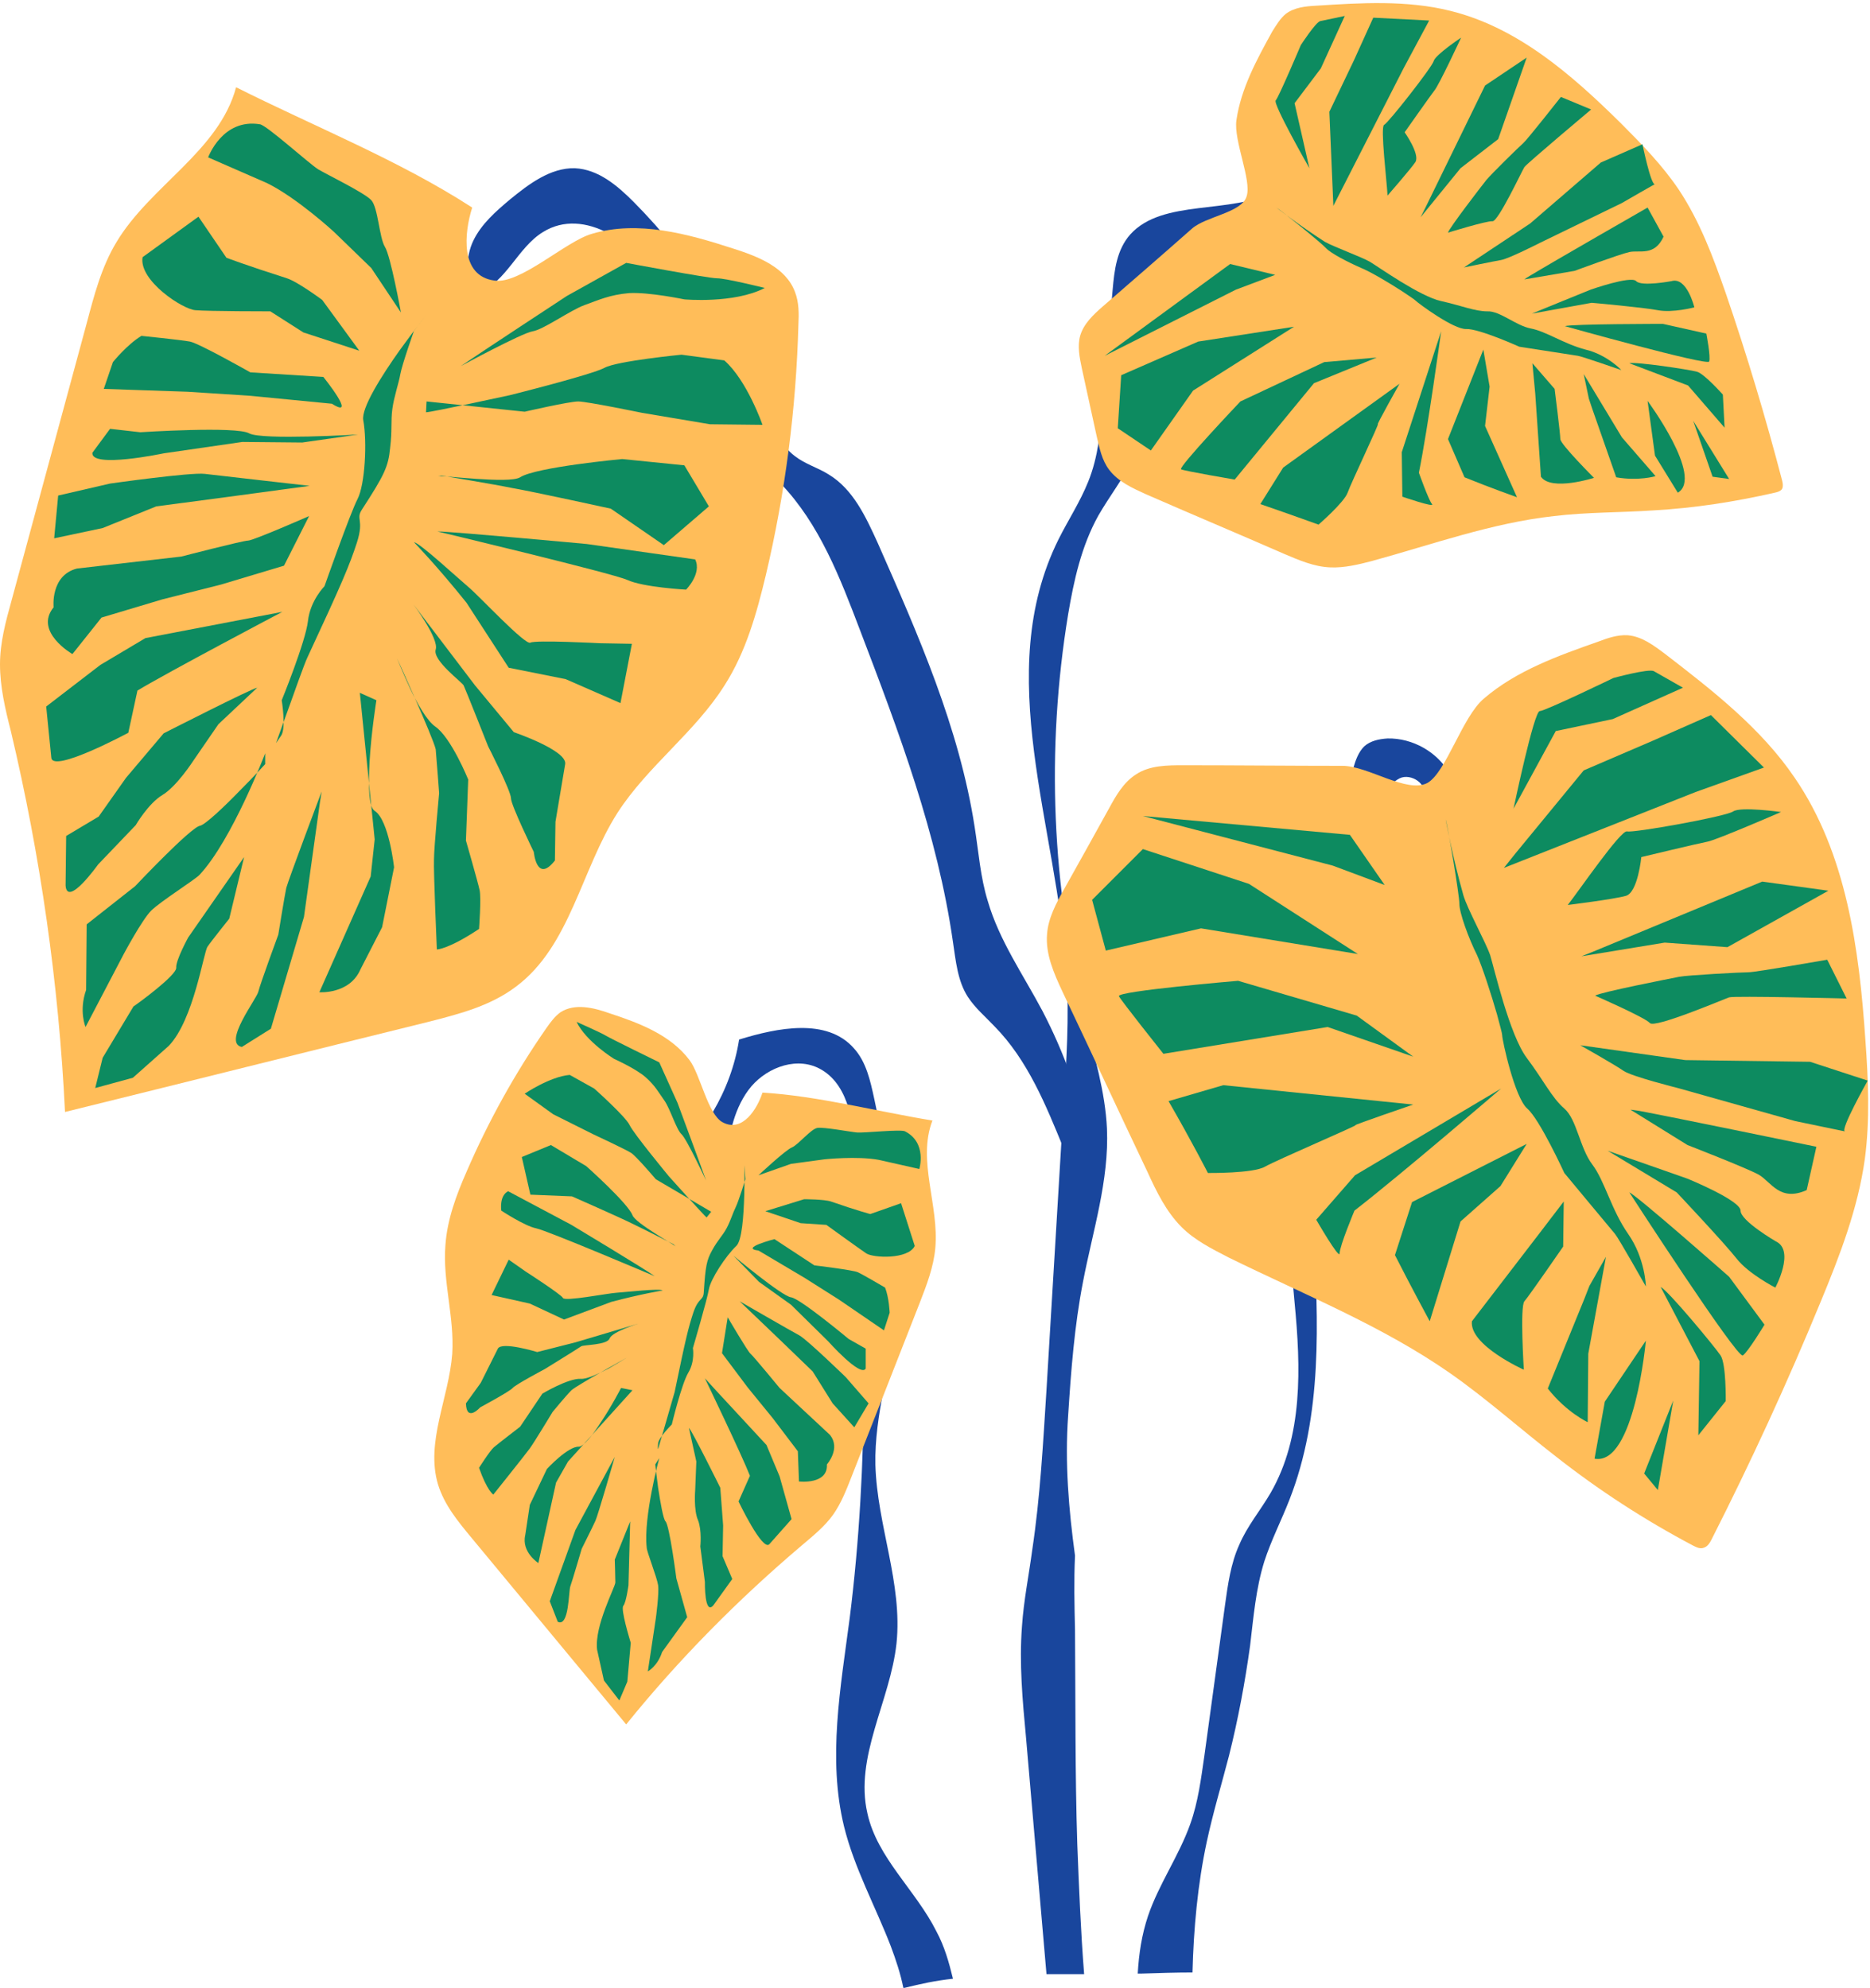<?xml version="1.0" encoding="UTF-8" standalone="no"?><svg xmlns="http://www.w3.org/2000/svg" xmlns:xlink="http://www.w3.org/1999/xlink" fill="#000000" height="348.6" preserveAspectRatio="xMidYMid meet" version="1" viewBox="2.5 -0.4 327.9 348.6" width="327.9" zoomAndPan="magnify"><g id="change1_1"><path d="M152.5,201.4c1.9,27.3,2.4,54.8-1,81.9c-1.6,12.2-3.9,24.7-1,36.6c1.8,7.3,5.5,14,8.2,21 c0.9,2.4,1.7,4.8,2.2,7.3c0.1,0,0.2,0,0.2,0c2.8-0.7,5.6-1.3,8.5-1.6c-0.7-2.9-1.5-5.7-2.9-8.3c-3.6-7.2-10.4-12.9-12.1-20.7 c-2.3-9.9,4-19.7,5.1-29.8c1.1-10.5-3.4-20.7-3.7-31.3c-0.2-8.9,2.8-17.6,3.7-26.5c1.4-12.6-1.3-25.3-3.9-37.7 c-0.7-3.2-1.4-6.5-3.6-8.9c-4.7-5.3-13.3-3.6-20.1-1.5c-0.7,4.5-2.3,8.8-4.6,12.7c-1.5,2.6,0.1,7.2,2.3,9.2c0.4-4.6,1.2-9.3,3.9-13 c2.7-3.7,7.9-5.9,12.1-4C151,189.2,152.1,195.8,152.5,201.4z" fill="#19469d"/></g><g id="change1_2"><path d="M256.7,135.3c-2.1-3.8-6.5-6.3-10.9-6.2c-1.5,0.1-3,0.4-4.1,1.4c-1,1-1.5,2.4-1.9,3.8 c-4.2,16.4,1.2,34.4-4.8,50.2c-1.2,3.3-2.9,6.3-4.1,9.6c-3.9,10.7-2.4,22.5-1.4,33.9c1.1,11.4,1.5,23.5-4.2,33.4 c-1.8,3.1-4.1,5.8-5.5,9.1c-1.5,3.3-2,7-2.5,10.6c-1.2,8.8-2.4,17.5-3.6,26.3c-0.6,4.1-1.1,8.2-2.5,12.1c-2,5.6-5.5,10.5-7.4,16.1 c-1.1,3.3-1.6,6.6-1.8,10.1c0.2,0,0.3,0,0.5,0c3-0.1,6.1-0.2,9.1-0.2c0.2-7.7,0.9-15.4,2.5-22.9c1.1-5.1,2.6-10.1,3.9-15.1 c1.6-6.4,2.8-12.8,3.7-19.3c0.6-5,1-10,2.5-14.8c1.2-3.7,3-7.2,4.4-10.8c5.8-14.8,5.1-31.2,4.2-47.1c-0.3-5.2-0.6-10.5,0.6-15.5 c1.6-6.3,5.6-12,6.5-18.5c0.5-3.4,0.1-6.9,0-10.3c-0.3-10,2.2-19.8,4.7-29.5c0.6-2.2,1.3-4.6,3.3-5.6c2-1,5.1,1.1,4,3L256.7,135.3z" fill="#19469d"/></g><g id="change1_3"><path d="M189,201c-3.1-7.6-6.3-15.5-12.1-21.4c-1.6-1.7-3.4-3.2-4.7-5.2c-1.8-2.8-2.1-6.3-2.6-9.6 c-2.7-18.9-9.5-36.9-16.3-54.7c-3.5-9.2-7.1-18.6-13.9-25.7c-3.7-3.9-8.3-7-11.5-11.3c-5-6.8-6-15.7-9.8-23.3s-13.2-14-20.4-9.5 c-4.4,2.7-6.4,8.7-11.2,10.6c-2.5-2-2.4-6.2-1-9.1c1.4-2.9,3.9-5.1,6.4-7.2c3.3-2.7,7.1-5.6,11.4-5.5c4.1,0.2,7.4,3,10.3,5.9 c10.1,10.2,18.1,22.5,23.2,36c1.2,3.2,2.4,6.6,5.1,8.6c1.8,1.4,4,2,5.9,3.2c4.3,2.6,6.5,7.4,8.6,12c7.1,16.1,14.3,32.4,17,49.8 c0.7,4.4,1,8.8,2.3,13c2,6.9,6.2,12.9,9.6,19.3c3.8,7.3,6.6,15.1,8.2,23.1C191.2,201.6,189.4,198.4,189,201z" fill="#19469d"/></g><g id="change1_4"><path d="M186,345.8c2.2,0,4.4,0,6.6,0c-0.6-7.6-0.9-15.2-1.2-22.8c-0.4-12.5-0.3-25.1-0.4-37.6 c-0.1-4.3-0.2-8.6,0-13c-1.1-8.1-1.8-16.2-1.2-24.6c0.5-7.8,1.1-15.7,2.6-23.4c1.7-8.9,4.6-17.8,4.2-26.9 c-0.3-6.4-2.2-12.7-3.8-18.9c-5.9-23.3-6.9-47.6-3-71.3c1-5.9,2.3-11.9,5.3-17.3c1.9-3.3,4.3-6.4,6-9.8c4.8-9.9,2.2-21.2,3.8-31.8 c0.2-1.3,0.5-2.6,1.5-3.6c1-1,2.6-1.4,4.1-1.7c7.3-1.5,11.5-4.5,15.6-10c-7.8,4.2-19.7,1.3-25.4,7.6c-2.4,2.7-2.8,6.3-3.1,9.7 c-0.6,6.6-1.1,13.2-1.7,19.8c-0.4,4.7-0.8,9.5-2.6,13.9c-1.4,3.5-3.5,6.7-5.2,10.1c-11.7,23.6-0.2,50.3,1.4,75.9 c0.5,7.8,0,15.6-0.5,23.3c-1,16.6-2,33.2-3,49.9c-0.6,9.4-1.1,18.8-2.5,28.1c-0.6,4.5-1.5,8.9-1.8,13.4c-0.5,6.5,0.1,13,0.7,19.4 L186,345.8z" fill="#19469d"/></g><path d="M270.5,127.7c0.1-0.1,0.2-0.2,0.3-0.3" fill="none"/><g><g id="change2_3"><path d="M237.9,133.9c-9.3,0-18.5-0.1-27.8-0.1c-2.9,0-6,0-8.4,1.6c-2.2,1.4-3.5,3.7-4.7,5.9 c-2.6,4.7-5.2,9.4-7.9,14.2c-1.4,2.5-2.8,5.1-3,7.9c-0.3,3.5,1.2,6.9,2.7,10.1c5,10.5,9.9,21.1,14.9,31.6c1.6,3.5,3.3,7,6,9.7 c2.3,2.3,5.3,3.8,8.2,5.3c13.2,6.5,27,12,39,20.4c6.4,4.5,12.2,9.7,18.4,14.5c7.5,5.9,15.5,11.1,24,15.6c0.6,0.3,1.3,0.7,2,0.4 c0.6-0.2,1-0.8,1.3-1.4c6.9-13.6,13.3-27.5,19.1-41.6c3.4-8.2,6.6-16.5,7.8-25.2c0.9-6.8,0.6-13.8,0.1-20.7 c-1.1-16.1-3.3-32.8-12.4-46.1c-5.9-8.7-14.4-15.3-22.7-21.7c-2-1.5-4.1-3.1-6.6-3.3c-1.8-0.1-3.5,0.5-5.1,1.1 c-7.1,2.5-14.4,5.1-20.1,10c-3.8,3.2-6.6,12.9-9.9,14.8C249.2,138.8,242.4,133.9,237.9,133.9z" fill="#ffbd59"/></g><g id="change3_42"><path d="M245.3 154.8L239.2 146 202.9 142.7 236.2 151.4z" fill="#0d8b60"/></g><g id="change3_43"><path d="M240.6 166.9L221.5 154.6 202.9 148.5 194 157.4 196.4 166.3 213.1 162.4z" fill="#0d8b60"/></g><g id="change3_44"><path d="M240.4,177.7l-20.8-6.1c0,0-21.3,1.8-20.9,2.7c0.4,0.8,7.8,10.1,7.8,10.1l28.8-4.7l15,5.2L240.4,177.7z" fill="#0d8b60"/></g><g id="change3_45"><path d="M250.3,193.3l-33.3-3.4l-9.6,2.8c4.1,7.1,6.9,12.6,6.9,12.6s7.9,0.1,10-1.1c2.1-1.2,16.4-7.3,15.9-7.3 C239.8,196.9,250.3,193.3,250.3,193.3z" fill="#0d8b60"/></g><g id="change3_46"><path d="M265.7,190.5l-25.6,15.2l-6.8,7.8c0,0,4.1,7.1,4.1,5.9c0-1.3,2.6-7.5,2.6-7.5 C248.5,205.3,265.7,190.5,265.7,190.5z" fill="#0d8b60"/></g><g id="change3_47"><path d="M270.2,200.2l-20.1,10.2l-3,9.3c2.9,5.7,6.1,11.6,6.1,11.6l5.4-17.5l7-6.2L270.2,200.2z" fill="#0d8b60"/></g><g id="change3_48"><path d="M272.5,215.8l-11.9,15.5c-0.5,4.2,9.1,8.5,9.1,8.5s-0.7-11.1,0.1-12c0.8-0.9,6.8-9.6,6.8-9.6l0.1-7.9 L272.5,215.8z" fill="#0d8b60"/></g><g id="change3_49"><path d="M281.2,225.1l-0.9,2.3l-6.4,15.7c3.3,4.2,7,5.9,7,5.9l0.1-12l3.1-17L281.2,225.1z" fill="#0d8b60"/></g><g id="change3_50"><path d="M291.1,234.7l-7.2,10.7l-1.8,10C289.1,256.7,291.1,234.7,291.1,234.7z" fill="#0d8b60"/></g><g id="change3_51"><path d="M295.9 245.2L290.8 258 293.2 260.9z" fill="#0d8b60"/></g><path d="M263.1,148.3c0.7-1,1.5-2.1,2.2-3.1" fill="none"/><g id="change3_52"><path d="M267.9,141.4c0,0,3.6-17.2,4.6-17.1c0.9,0,12.9-5.8,12.9-5.8s6.2-1.7,7.1-1.2c5.1,2.9,5.1,2.9,5.1,2.9 l-12.3,5.5l-10,2.1L267.9,141.4z" fill="#0d8b60"/></g><g id="change3_53"><path d="M266.2 151.8L268.2 149.3 280.2 134.7 292.3 129.5 302.5 125 311.8 134.2 299.8 138.5z" fill="#0d8b60"/></g><g id="change3_54"><path d="M277.4,158.3c1.9-2.4,9.3-13.2,10.4-12.9s17.3-2.6,18.6-3.5c1.3-0.9,8.4,0.1,8.4,0.1s-11.3,4.9-12.9,5.2 c-1.6,0.3-11.6,2.7-11.6,2.7s-0.6,6.2-2.7,6.8S277.4,158.3,277.4,158.3z" fill="#0d8b60"/></g><g id="change3_55"><path d="M279.8 167.3L282.3 166.3 311.5 154.2 323.1 155.8 305.4 165.7 294.4 164.9z" fill="#0d8b60"/></g><g id="change3_56"><path d="M282.2,174.2c0.9-0.6,13.2-3,14.7-3.3s11-0.8,12.2-0.8s13.8-2.2,13.8-2.2l3.4,6.8c0,0-19.7-0.5-20.6-0.2 c-0.9,0.3-13.1,5.5-13.9,4.5C290.9,178,282.2,174.2,282.2,174.2z" fill="#0d8b60"/></g><g id="change3_57"><path d="M279.6,182.9l18.4,2.6l21.9,0.3l10.1,3.3c0,0-4.9,8.7-4,8.9c0.9,0.2-8.7-1.8-8.7-1.8l-20.6-5.8 c0,0-8-2-9.5-3C285.8,186.4,279.6,182.9,279.6,182.9z" fill="#0d8b60"/></g><g id="change3_58"><path d="M288.4,194.2c0.2,0,0.7,0.1,1.5,0.2c6.4,1.2,31.1,6.3,31.1,6.3l-1.7,7.6c-4.7,2.1-6.2-1.4-8.4-2.7 c-2.2-1.2-12.5-5.2-12.5-5.2L288.4,194.2z" fill="#0d8b60"/></g><g id="change3_59"><path d="M284.4,201.4c0.9,0.3,14,4.9,14,4.9s9.3,3.8,9.3,5.6s6.2,5.4,6.2,5.4c3.4,1.6-0.1,8.1-0.1,8.1 s-4.7-2.4-6.8-5.1c-2.2-2.8-10.5-11.6-10.5-11.6L284.4,201.4z" fill="#0d8b60"/></g><g id="change3_60"><path d="M288.2,208.7c1.4,0.6,17.5,14.8,17.5,14.8l6.2,8.4c0,0-2.9,4.8-3.8,5.4 C307.1,237.9,288.2,208.7,288.2,208.7z" fill="#0d8b60"/></g><g id="change3_61"><path d="M293.7,225.3c1.3,0.6,9.5,10.5,10.5,12s0.9,8,0.9,8l-4.8,6l0.2-13L293.7,225.3z" fill="#0d8b60"/></g><g id="change3_62"><path d="M256,143.3c0.3,0.8,2.4,13.2,2.4,14.8s1.6,6,3.1,9c0.9,2,2.5,6.9,3.5,10.4c0.5,1.9,0.9,3.3,0.9,3.6 c0,0.9,2.2,11,4.4,12.9s6.5,11.3,6.5,11.3s8.3,10,8.9,10.7c0.6,0.7,5.4,9.2,5.4,9.2s-0.1-4.9-3.1-9.2s-4.1-9.3-6.3-12.2 s-2.7-7.9-4.9-9.8c-2.2-1.9-3.6-4.9-6.6-8.9c-3-4-5.7-15.7-6.4-18c-0.8-2.3-4-8.1-4.7-10.5C257.2,149.9,256,143.3,256,143.3z" fill="#0d8b60"/></g></g><g><g id="change2_4"><path d="M43.9,14.9c-3,11.2-15.1,17.3-21,27.2c-2.6,4.3-3.9,9.3-5.2,14.2C13.3,72.5,8.9,88.8,4.5,105 c-1,3.6-2,7.3-2,11.1c0,3.9,0.9,7.8,1.9,11.7c5.2,21.9,8.4,44.3,9.5,66.8c21.1-5.2,42.2-10.5,63.3-15.7c5.5-1.4,11.2-2.8,15.8-6.3 c9.5-7.1,11.4-20.5,17.8-30.5c5.3-8.2,13.6-14.1,18.8-22.4c3.7-5.8,5.6-12.6,7.2-19.3c3.4-14.4,5.3-29.1,5.7-43.9 c0.1-1.9,0.1-3.9-0.6-5.7c-1.6-4.3-6.4-6.2-10.8-7.6c-8-2.6-16.7-5-24.8-2.6c-4.6,1.3-12.6,8.9-17.1,8.2c-6.1-0.8-5.3-8.4-3.9-12.8 C72.5,27.7,57.4,21.7,43.9,14.9z" fill="#ffbd59"/></g><g id="change3_63"><path d="M83.3,63.8c3.2-2.2,18.6-12.3,18.6-12.3l10.4-5.8c0,0,14.4,2.7,15.9,2.7c1.6,0,8.4,1.7,8.4,1.7 c-5.4,2.8-14.1,2-14.1,2s-6.2-1.3-9.7-1.1c-3.4,0.3-5.3,1.2-7.8,2.1s-7.2,4.3-9.1,4.6C94,58,83.3,63.8,83.3,63.8z" fill="#0d8b60"/></g><g id="change3_64"><path d="M77.2,71.9c0.9,0,14.7-3,14.7-3s14.4-3.6,16.6-4.8c2.2-1.2,13.5-2.3,13.5-2.3l7.5,1 c4,3.5,6.7,11.3,6.7,11.3L127,74l-11.9-2c0,0-9.7-2-11.2-2c-1.6,0-9.4,1.8-9.4,1.8L77.3,70L77.2,71.9z" fill="#0d8b60"/></g><g id="change3_65"><path d="M79.3,83.1c0.6-0.2,12.5,1.4,14.4,0.2c2.8-1.8,17.9-3.2,17.9-3.2l10.9,1.1l4.3,7.2l-7.9,6.8l-9.3-6.4 c0,0-13.7-3-17.2-3.6c-3.4-0.7-12.5-2.2-12.5-2.2L79.3,83.1z" fill="#0d8b60"/></g><g id="change3_66"><path d="M79.2,92.8c2.5,0,26.2,2.2,26.2,2.2l19,2.7c1.2,2.5-1.6,5.3-1.6,5.3s-7.5-0.4-10.3-1.7 C109.8,100.1,79.2,92.8,79.2,92.8z" fill="#0d8b60"/></g><g id="change3_67"><path d="M72.8,54.4c0,0-1.8-9.9-2.8-11.5s-1.2-6.9-2.4-8.2c-1.2-1.3-7.8-4.5-9.3-5.4c-1.6-1-9-7.7-10.2-7.9 c-6.6-1.1-9.1,5.8-9.1,5.8l10.3,4.5c5.3,2.6,11.8,8.6,11.8,8.6l6.5,6.3L72.8,54.4z" fill="#0d8b60"/></g><g id="change3_68"><path d="M65.5,61.1L59,52.2c0,0-4.3-3.2-6.2-3.8c-7.2-2.3-10.6-3.6-10.6-3.6l-4.9-7.2l-9.8,7.1 c-0.7,4.1,7.1,9.2,9.3,9.3c2.2,0.2,13.1,0.2,13.1,0.2l5.8,3.7L65.5,61.1z" fill="#0d8b60"/></g><g id="change3_69"><path d="M59.2,65.7l-12.8-0.8c0,0-9-5.1-10.6-5.4c-1.6-0.3-8.5-1-8.5-1c-2.5,1.5-5,4.6-5,4.6 c-1.6,4.7-1.6,4.7-1.6,4.7l14.7,0.5L46.3,69l14.4,1.4C65.3,73.3,59.2,65.7,59.2,65.7z" fill="#0d8b60"/></g><g id="change3_70"><path d="M65.3,75.8c0,0-16.9,1-19.1-0.2c-2.2-1.3-19.1-0.2-19.1-0.2l-5.3-0.6L18.7,79c-0.3,2.8,12.5,0.1,12.5,0.1 l13.8-2l10.5,0.1L65.3,75.8z" fill="#0d8b60"/></g><g id="change3_71"><path d="M56.8,84.8c0,0-15.9-1.8-18.4-2.1s-16.6,1.7-16.6,1.7l-9.1,2.1l-0.7,7.5l8.5-1.8l9.4-3.8l12.1-1.6 L56.8,84.8z" fill="#0d8b60"/></g><g id="change3_72"><path d="M75.1,94.7c0.9,0,7.7,6.3,9.6,7.9c1.9,1.6,9.9,10.2,10.8,9.7c0.9-0.5,12.2,0.1,12.2,0.1l5.6,0.1l-2,10.4 l-9.6-4.2l-10-2l-7.4-11.4C79.1,98.8,75.1,94.7,75.1,94.7z" fill="#0d8b60"/></g><g id="change3_73"><path d="M75,105.6l10.8,14.2l6.8,8.2c0,0,9.4,3.2,9,5.6s-1.7,10.1-1.7,10.1l-0.1,6.8c-3.2,4.1-3.7-1.5-3.7-1.5 s-4-8.2-4-9.4c0-1.3-4-9.1-4-9.1s-4-10.1-4.3-10.7s-5.5-4.4-4.9-6.3S75,105.6,75,105.6z" fill="#0d8b60"/></g><g id="change3_74"><path d="M72.1,115c0,0,1,2.5,2.3,5.3c1.3,2.8,3,5.7,4.4,6.7c2.8,1.9,5.8,9.3,5.8,9.3L84.2,147c0,0,2.1,7.3,2.4,8.7 s-0.1,6.8-0.1,6.8c-5.4,3.6-7.4,3.6-7.4,3.6s-0.6-13.7-0.5-15.8c0-2.1,0.9-11.6,0.9-11.6s-0.4-5.5-0.6-7.7 C78.4,128.8,72.1,115,72.1,115z" fill="#0d8b60"/></g><g id="change3_75"><path d="M68.5,122.4c0,0-0.9,5.6-1.2,10.8c-0.2,4.1-0.2,7.9,0.9,8.6c2.5,1.6,3.4,9.9,3.4,9.9l-2.1,10.5l-3.8,7.4 c-1.9,4.4-7.2,4-7.2,4l9-20.3l0.7-6.5l-2.6-25.7L68.5,122.4z" fill="#0d8b60"/></g><g id="change3_76"><path d="M58.9,138.4l-0.3,1.9l-2.8,20.1L50,180l-5.1,3.2c-3.4-0.7,2.6-8.4,2.9-9.7s3.5-10,3.5-10s1.1-6.8,1.4-8.2 C53.1,153.8,58.9,138.4,58.9,138.4z" fill="#0d8b60"/></g><g id="change3_77"><path d="M56.7,90.1c0,0-9.8,4.3-10.7,4.3c-0.9,0-11.7,2.8-11.7,2.8l-18.3,2.1c-4.7,1.2-4.1,6.8-4.1,6.8 c-3.5,4.3,3.3,8.2,3.3,8.2l5.1-6.4l10.7-3.2l10.3-2.6l11-3.3L56.7,90.1z" fill="#0d8b60"/></g><g id="change3_78"><path d="M52,106.9l-4.7,0.9L28,111.5l-7.9,4.7l-9.5,7.3l0.9,9c0.3,2.7,13.5-4.4,13.5-4.4l1.6-7.4 C31.7,117.6,52,106.9,52,106.9z" fill="#0d8b60"/></g><g id="change3_79"><path d="M47.6,120.2c-0.9,0.1-16.4,8-16.4,8l-6.6,7.8l-4.8,6.8l-5.7,3.4l-0.1,8.7c0.3,3.9,5.7-3.7,5.7-3.7l6.6-6.9 c0,0,2.2-3.8,4.7-5.3s5.4-6,5.4-6l4.4-6.4L47.6,120.2z" fill="#0d8b60"/></g><g id="change3_80"><path d="M49,133.6c0,0-2,2.2-4.4,4.6c-2.8,2.9-6.1,6-7,6.2C36,144.6,26.2,155,26.2,155l-8.5,6.7l-0.1,11.5 c-1.3,3.7-0.1,6.5-0.1,6.5l6.7-12.8c0,0,3.2-6,4.8-7.6s7.8-5.5,8.5-6.3c5.7-6.1,11.5-21.3,11.5-21.3L49,133.6z" fill="#0d8b60"/></g><g id="change3_81"><path d="M45.3,149.9L35.5,164c0,0-2.2,4-2.1,5.3s-6.6,6.2-7.5,6.8l-5.4,9l-1.3,5.3l6.6-1.8l6.3-5.6 c4.4-4.6,6.1-16.5,6.8-17.4c0.6-0.9,3.8-4.9,3.8-4.9L45.3,149.9z" fill="#0d8b60"/></g><g id="change3_82"><path d="M77.5,54.5c0,0-2.3,2.9-4.9,6.5c-3.2,4.5-6.8,10.2-6.4,12.3c0.7,3.8,0.3,11.3-1,13.8s-5.8,15.3-5.8,15.3 s-2.5,2.5-2.9,6.1c-0.4,3.6-4.6,13.9-4.6,13.9s0.8,4.9-0.1,6.2c-0.9,1.3-0.9,1.3-0.9,1.3l2.6-7.2c0,0,2.4-6.8,2.9-7.8 c6.1-13.1,7.4-16.2,8.7-20.2c1.3-4.1-0.3-4,0.9-5.8c3.9-6,4.6-7.5,4.9-10.7c0.4-3.2,0.1-4.7,0.4-6.9c0.3-2.2,1.1-4.4,1.4-6.1 c0.3-1.7,2.4-7.6,2.4-7.6" fill="#0d8b60"/></g></g><g><g id="change2_2"><path d="M211.5,39.7c-5.2,4.6-10.4,9.1-15.7,13.7c-1.6,1.4-3.3,3-3.9,5.1c-0.5,1.8-0.1,3.8,0.3,5.7 c0.9,4,1.7,7.9,2.6,11.9c0.5,2.1,0.9,4.2,2.2,5.9c1.6,2.1,4.1,3.2,6.5,4.3c8,3.5,16.1,6.9,24.1,10.4c2.6,1.1,5.3,2.3,8.2,2.4 c2.4,0.1,4.9-0.5,7.2-1.1c10.6-2.9,21.1-6.7,32-7.9c5.8-0.7,11.7-0.6,17.5-1c7.1-0.4,14.2-1.5,21.2-3.1c0.5-0.1,1.1-0.3,1.3-0.7 c0.2-0.4,0.1-1,0-1.4c-2.9-11.1-6.2-22.1-9.9-32.9c-2.2-6.3-4.5-12.5-8.2-18.1c-2.9-4.3-6.5-8-10.2-11.7 c-8.6-8.5-18.1-16.8-29.9-19.7c-7.6-1.9-15.7-1.4-23.5-0.9c-1.9,0.1-3.8,0.3-5.3,1.4c-1,0.8-1.7,2-2.4,3.1 c-2.7,4.9-5.5,10-6.3,15.6c-0.5,3.6,2.7,10.5,1.8,13.3C220.3,36.9,214,37.5,211.5,39.7z" fill="#ffbd59"/></g><g id="change3_21"><path d="M226.1 47.8L218.2 45.9 196.2 62 219.2 50.4z" fill="#0d8b60"/></g><g id="change3_22"><path d="M229.4 56.9L212.6 59.5 199.1 65.4 198.5 74.7 204.3 78.6 211.7 68.1z" fill="#0d8b60"/></g><g id="change3_23"><path d="M234.7,63.1L220,70c0,0-11,11.6-10.4,11.9c0.6,0.3,9.4,1.8,9.4,1.8l13.9-16.9l11-4.5L234.7,63.1z" fill="#0d8b60"/></g><g id="change3_24"><path d="M247.9,66.9l-20.4,14.7l-4,6.4c5.8,2,10.2,3.6,10.2,3.6s4.5-3.9,5.1-5.6c0.6-1.7,5.6-12.2,5.3-12 S247.9,66.9,247.9,66.9z" fill="#0d8b60"/></g><g id="change3_25"><path d="M255.2,57.7l-6.9,21.2l0.1,7.8c0,0,5.8,2,5.2,1.3c-0.6-0.7-2.3-5.5-2.3-5.5 C252.9,74.6,255.2,57.7,255.2,57.7z" fill="#0d8b60"/></g><g id="change3_26"><path d="M262.6,60.9l-6.2,15.7l2.9,6.7c4.4,1.8,9.2,3.5,9.2,3.5l-5.6-12.5l0.8-6.9L262.6,60.9z" fill="#0d8b60"/></g><g id="change3_27"><path d="M271.7,68.6l1,14.6c1.8,2.6,9.3,0.2,9.3,0.2s-5.9-5.9-5.9-6.8c0-0.9-1-8.8-1-8.8l-3.9-4.5L271.7,68.6z" fill="#0d8b60"/></g><g id="change3_28"><path d="M281.1,69.5l0.6,1.8l4.2,12c3.9,0.7,6.9-0.2,6.9-0.2l-5.9-6.8l-6.7-11.1L281.1,69.5z" fill="#0d8b60"/></g><g id="change3_29"><path d="M291.4,69.9l1.3,9.6l4,6.5C301.3,83.3,291.4,69.9,291.4,69.9z" fill="#0d8b60"/></g><g id="change3_30"><path d="M299.4 73.4L302.8 83.2 305.7 83.6z" fill="#0d8b60"/></g><path d="M232.8,35.3c-0.1-0.9-0.2-1.9-0.3-2.8" fill="none"/><g id="change3_31"><path d="M232.1,29.1c0,0-6.5-11.4-5.9-11.9c0.5-0.5,4.4-9.7,4.4-9.7s2.6-4,3.4-4.2c4.3-0.9,4.3-0.9,4.3-0.9 l-4.2,9.2l-4.6,6.1L232.1,29.1z" fill="#0d8b60"/></g><g id="change3_32"><path d="M236.3 35.7L236.2 33.3 235.6 19.2 239.9 10.2 243.3 2.7 253.1 3.2 248.6 11.6z" fill="#0d8b60"/></g><g id="change3_33"><path d="M245.8,33.9c-0.1-2.3-1.3-12.1-0.6-12.4c0.7-0.3,8.4-10.1,8.7-11.2s4.8-4.1,4.8-4.1s-3.9,8.4-4.7,9.3 c-0.7,0.9-5.2,7.3-5.2,7.3s2.7,3.8,1.9,5.2C249.9,29.2,245.8,33.9,245.8,33.9z" fill="#0d8b60"/></g><g id="change3_34"><path d="M251.6 37.7L252.5 35.9 262.9 14.6 270.2 9.7 265.2 24 258.6 29.1z" fill="#0d8b60"/></g><g id="change3_35"><path d="M256.4,40.4c0.2-0.8,5.9-8.2,6.7-9.2s5.8-5.9,6.5-6.5c0.7-0.6,6.6-8.1,6.6-8.1l5.3,2.2 c0,0-11.3,9.5-11.7,10.1c-0.4,0.6-4.6,9.6-5.6,9.5S256.4,40.4,256.4,40.4z" fill="#0d8b60"/></g><g id="change3_36"><path d="M259.2,46.5l11.6-7.7l12.4-10.7l7.3-3.2c0,0,1.5,7.3,2.2,7c0.6-0.4-5.8,3.3-5.8,3.3l-14.4,7 c0,0-5.5,2.8-6.8,3C264.5,45.4,259.2,46.5,259.2,46.5z" fill="#0d8b60"/></g><g id="change3_37"><path d="M269.8,48.6c0.1-0.1,0.4-0.3,0.9-0.6C275,45.4,291.4,36,291.4,36l2.8,5.1c-1.6,3.5-4.2,2.3-6,2.7 c-1.8,0.4-9.6,3.3-9.6,3.3L269.8,48.6z" fill="#0d8b60"/></g><g id="change3_38"><path d="M271.1,54.6c0.7-0.3,10.3-4.2,10.3-4.2s7.1-2.5,8-1.5s6.2,0,6.2,0c2.7-0.8,4,4.6,4,4.6s-3.8,1-6.4,0.5 s-11.6-1.3-11.6-1.3L271.1,54.6z" fill="#0d8b60"/></g><g id="change3_39"><path d="M276.9,56.8c1.1-0.4,17.2-0.4,17.2-0.4l7.6,1.7c0,0,0.8,4.1,0.5,4.9S276.9,56.8,276.9,56.8z" fill="#0d8b60"/></g><g id="change3_40"><path d="M288.2,63.3c1.1-0.3,10.5,1.1,11.9,1.5c1.3,0.4,4.5,4,4.5,4l0.3,5.8l-6.4-7.4L288.2,63.3z" fill="#0d8b60"/></g><g id="change3_41"><path d="M226.3,36c0.6,0.3,7.9,6.2,8.7,7.1s3.9,2.5,6.2,3.5c1.5,0.6,4.9,2.6,7.2,4.1c1.2,0.8,2.1,1.4,2.3,1.6 c0.5,0.5,6.7,5.1,8.9,5c2.2-0.1,9.3,3.1,9.3,3.1s9.6,1.5,10.3,1.6c0.7,0.1,7.6,2.5,7.6,2.5s-2.5-2.7-6.3-3.6 c-3.8-1-6.9-3.2-9.6-3.7c-2.6-0.5-5.4-3.1-7.6-3c-2.2,0-4.5-1-8.1-1.8c-3.7-0.8-11-6-12.5-6.9c-1.6-0.9-6.3-2.6-7.9-3.5 C230.3,39.1,226.3,36,226.3,36z" fill="#0d8b60"/></g></g><g><g id="change2_1"><path d="M166,196.1c-2.7,7,1.2,14.9,0.5,22.4c-0.3,3.3-1.5,6.4-2.7,9.5c-4,10.2-8,20.4-12,30.6 c-0.9,2.3-1.8,4.6-3.2,6.6c-1.5,2.1-3.5,3.7-5.5,5.4c-11.2,9.5-21.6,20-30.8,31.4c-9-10.9-18.1-21.8-27.1-32.7 c-2.4-2.9-4.8-5.8-5.9-9.4c-2.2-7.4,1.9-15.1,2.5-22.9c0.4-6.4-1.7-12.7-1.2-19c0.3-4.5,1.9-8.8,3.7-12.9c3.8-8.8,8.5-17.3,14-25.2 c0.7-1,1.5-2.1,2.5-2.8c2.5-1.6,5.8-0.8,8.6,0.2c5.2,1.7,10.7,3.8,14,8.2c1.9,2.5,3.2,9.5,5.8,10.9c3.5,1.9,6.1-2.4,7-5.2 C146,191.8,156.2,194.5,166,196.1z" fill="#ffbd59"/></g><g id="change3_1"><path d="M126.3,206.6c-0.8-2.3-5-13.6-5-13.6l-3.2-7.1c0,0-8.6-4.2-9.4-4.7s-5.1-2.4-5.1-2.4 c1.7,3.5,6.6,6.5,6.6,6.5s3.8,1.7,5.5,3.2s2.3,2.7,3.3,4.1s2.1,5.1,3,5.9S126.3,206.6,126.3,206.6z" fill="#0d8b60"/></g><g id="change3_2"><path d="M126.4,213.1c-0.5-0.4-6.6-7.2-6.6-7.2s-6.2-7.5-6.9-9s-6.2-6.4-6.2-6.4l-4.3-2.4c-3.5,0.3-7.9,3.3-7.9,3.3 l5,3.6l7,3.5c0,0,5.8,2.7,6.7,3.3s4.3,4.6,4.3,4.6l9.7,5.7L126.4,213.1z" fill="#0d8b60"/></g><g id="change3_3"><path d="M121,218.2c-0.2-0.3-7.1-4.1-7.6-5.5c-0.8-2.1-8.1-8.6-8.1-8.6l-6.2-3.7l-5.1,2.1l1.5,6.6l7.3,0.3 c0,0,8.4,3.7,10.4,4.7c2.1,1,7.4,3.7,7.4,3.7L121,218.2z" fill="#0d8b60"/></g><g id="change3_4"><path d="M117.3,223.4c-1.3-1-14.6-9-14.6-9l-11.1-5.9c-1.6,0.8-1.2,3.4-1.2,3.4s4.1,2.7,6.1,3.1 S117.3,223.4,117.3,223.4z" fill="#0d8b60"/></g><g id="change3_5"><path d="M135.5,205.7c0,0,4.8-4.5,5.9-4.9c1.1-0.5,3.3-3.2,4.4-3.4c1.1-0.2,5.8,0.7,7,0.8c1.2,0.1,7.7-0.6,8.4-0.2 c3.9,2,2.5,6.6,2.5,6.6l-7.1-1.6c-3.8-0.7-9.5-0.1-9.5-0.1l-5.9,0.8L135.5,205.7z" fill="#0d8b60"/></g><g id="change3_6"><path d="M136.7,212l6.8-2.1c0,0,3.5,0,4.7,0.4c4.6,1.6,6.9,2.2,6.9,2.2l5.4-1.9l2.4,7.5c-1.2,2.4-7.3,2.1-8.5,1.3 c-1.2-0.8-7-5-7-5l-4.5-0.3L136.7,212z" fill="#0d8b60"/></g><g id="change3_7"><path d="M138.3,216.9l7,4.6c0,0,6.7,0.8,7.6,1.2c0.9,0.4,4.8,2.7,4.8,2.7c0.7,1.8,0.8,4.4,0.8,4.4 c-1,3.1-1,3.1-1,3.1l-7.9-5.4l-6-3.8l-8.1-4.8C132.1,218.5,138.3,216.9,138.3,216.9z" fill="#0d8b60"/></g><g id="change3_8"><path d="M131.1,219.8c0,0,8.5,7.1,10.1,7.3s10.1,7.3,10.1,7.3l3,1.7l0,3.5c-0.9,1.6-6.6-4.8-6.6-4.8l-6.5-6.4 l-5.6-4L131.1,219.8z" fill="#0d8b60"/></g><g id="change3_9"><path d="M132.2,227.8c0,0,9,5.2,10.5,6c1.4,0.8,8.1,7.3,8.1,7.3l4,4.6l-2.5,4.2l-3.8-4.2l-3.5-5.6l-5.7-5.5 L132.2,227.8z" fill="#0d8b60"/></g><g id="change3_10"><path d="M118.7,225.9c-0.5-0.4-6.5,0.3-8.1,0.4c-1.6,0.1-9.2,1.6-9.4,0.9c-0.3-0.6-6.5-4.6-6.5-4.6l-3-2.1l-3,6.2 l6.7,1.5l6,2.8l8.3-3.1C115,226.5,118.7,225.9,118.7,225.9z" fill="#0d8b60"/></g><g id="change3_11"><path d="M114.5,231.7l-11.1,3.3l-6.7,1.7c0,0-6.2-1.9-6.9-0.6c-0.7,1.4-3,6-3,6l-2.6,3.6c0.1,3.4,2.5,0.7,2.5,0.7 s5.2-2.8,5.7-3.4s5.6-3.3,5.6-3.3s6-3.7,6.4-4s4.6-0.2,5-1.4C109.9,233.1,114.5,231.7,114.5,231.7z" fill="#0d8b60"/></g><g id="change3_12"><path d="M112.4,237.7c0,0-1.5,0.9-3.2,1.9c-1.8,0.9-3.8,1.9-4.9,1.8c-2.2-0.1-6.7,2.6-6.7,2.6l-3.9,5.8 c0,0-3.9,3-4.6,3.6c-0.7,0.6-2.6,3.6-2.6,3.6c1.4,4,2.5,4.7,2.5,4.7s5.6-7,6.4-8.1c0.8-1.1,4-6.4,4-6.4s2.3-2.8,3.3-3.8 C103.7,242.5,112.4,237.7,112.4,237.7z" fill="#0d8b60"/></g><g id="change3_13"><path d="M111.4,243c0,0-1.7,3.3-3.6,6.1c-1.4,2.2-3,4.2-3.8,4.2c-1.9-0.1-5.6,3.9-5.6,3.9l-3,6.3l-0.8,5.3 c-0.7,3,2.3,4.9,2.3,4.9l3.1-14.1l2.1-3.7l11.3-12.5L111.4,243z" fill="#0d8b60"/></g><g id="change3_14"><path d="M110.3,255.1l-0.6,1.1l-6.3,11.7l-4.5,12.5l1.4,3.6c2,1,1.9-5.4,2.2-6.2c0.3-0.8,2-6.6,2-6.6s2-4,2.4-4.9 C107.3,265.5,110.3,255.1,110.3,255.1z" fill="#0d8b60"/></g><g id="change3_15"><path d="M130.1,230.6c0,0,3.5,6,4,6.4c0.5,0.4,5.1,6,5.1,6l8.8,8.2c2,2.4-0.5,5.2-0.5,5.2c0.2,3.6-4.9,3-4.9,3 l-0.2-5.3l-4.4-5.8l-4.4-5.4l-4.5-6L130.1,230.6z" fill="#0d8b60"/></g><g id="change3_16"><path d="M126.1,241.3l2.1,2.3l8.7,9.4l2.3,5.5l2.1,7.5l-3.9,4.4c-1.2,1.3-5.4-7.5-5.4-7.5l2-4.5 C132.6,254.8,126.1,241.3,126.1,241.3z" fill="#0d8b60"/></g><g id="change3_17"><path d="M123.3,250c0.5,0.4,5.5,10.5,5.5,10.5l0.5,6.6l-0.1,5.4l1.7,4l-3.3,4.6c-1.6,1.9-1.5-4.1-1.5-4.1l-0.8-6.2 c0,0,0.3-2.8-0.4-4.6c-0.8-1.8-0.5-5.3-0.5-5.3l0.2-5L123.3,250z" fill="#0d8b60"/></g><g id="change3_18"><path d="M117.4,256.4c0,0,0.2,1.9,0.5,4.1c0.4,2.6,0.9,5.5,1.3,5.9c0.7,0.7,1.9,10,1.9,10l1.9,6.8l-4.4,6.1 c-0.8,2.5-2.5,3.4-2.5,3.4l1.4-9.3c0,0,0.6-4.4,0.4-5.8c-0.2-1.4-2-5.9-2-6.6c-0.6-5.4,2.2-15.7,2.2-15.7L117.4,256.4z" fill="#0d8b60"/></g><g id="change3_19"><path d="M113,266.4l-0.3,11.2c0,0-0.4,3-0.9,3.6s1.1,5.8,1.3,6.5l-0.6,6.8l-1.4,3.3l-2.7-3.5l-1.2-5.4 c-0.5-4.2,3.2-11,3.2-11.8s-0.1-4-0.1-4L113,266.4z" fill="#0d8b60"/></g><g id="change3_20"><path d="M133,203.9c0,0,0.1,2.4,0,5.3c-0.1,3.6-0.4,8-1.4,8.9c-1.8,1.7-4.5,5.8-4.8,7.6S124,236,124,236 s0.4,2.3-0.8,4.3c-1.2,2-2.9,9.1-2.9,9.1s-2.3,2.3-2.4,3.3s0,1,0,1l1.4-4.8c0,0,1.3-4.5,1.5-5.2c1.9-9.2,2.4-11.3,3.3-14 c0.9-2.6,1.7-2,1.8-3.4c0.3-4.7,0.5-5.7,1.5-7.5c1-1.8,1.8-2.5,2.5-3.8s1.1-2.7,1.6-3.7c0.5-1,1.7-4.9,1.7-4.9" fill="#0d8b60"/></g></g></svg>